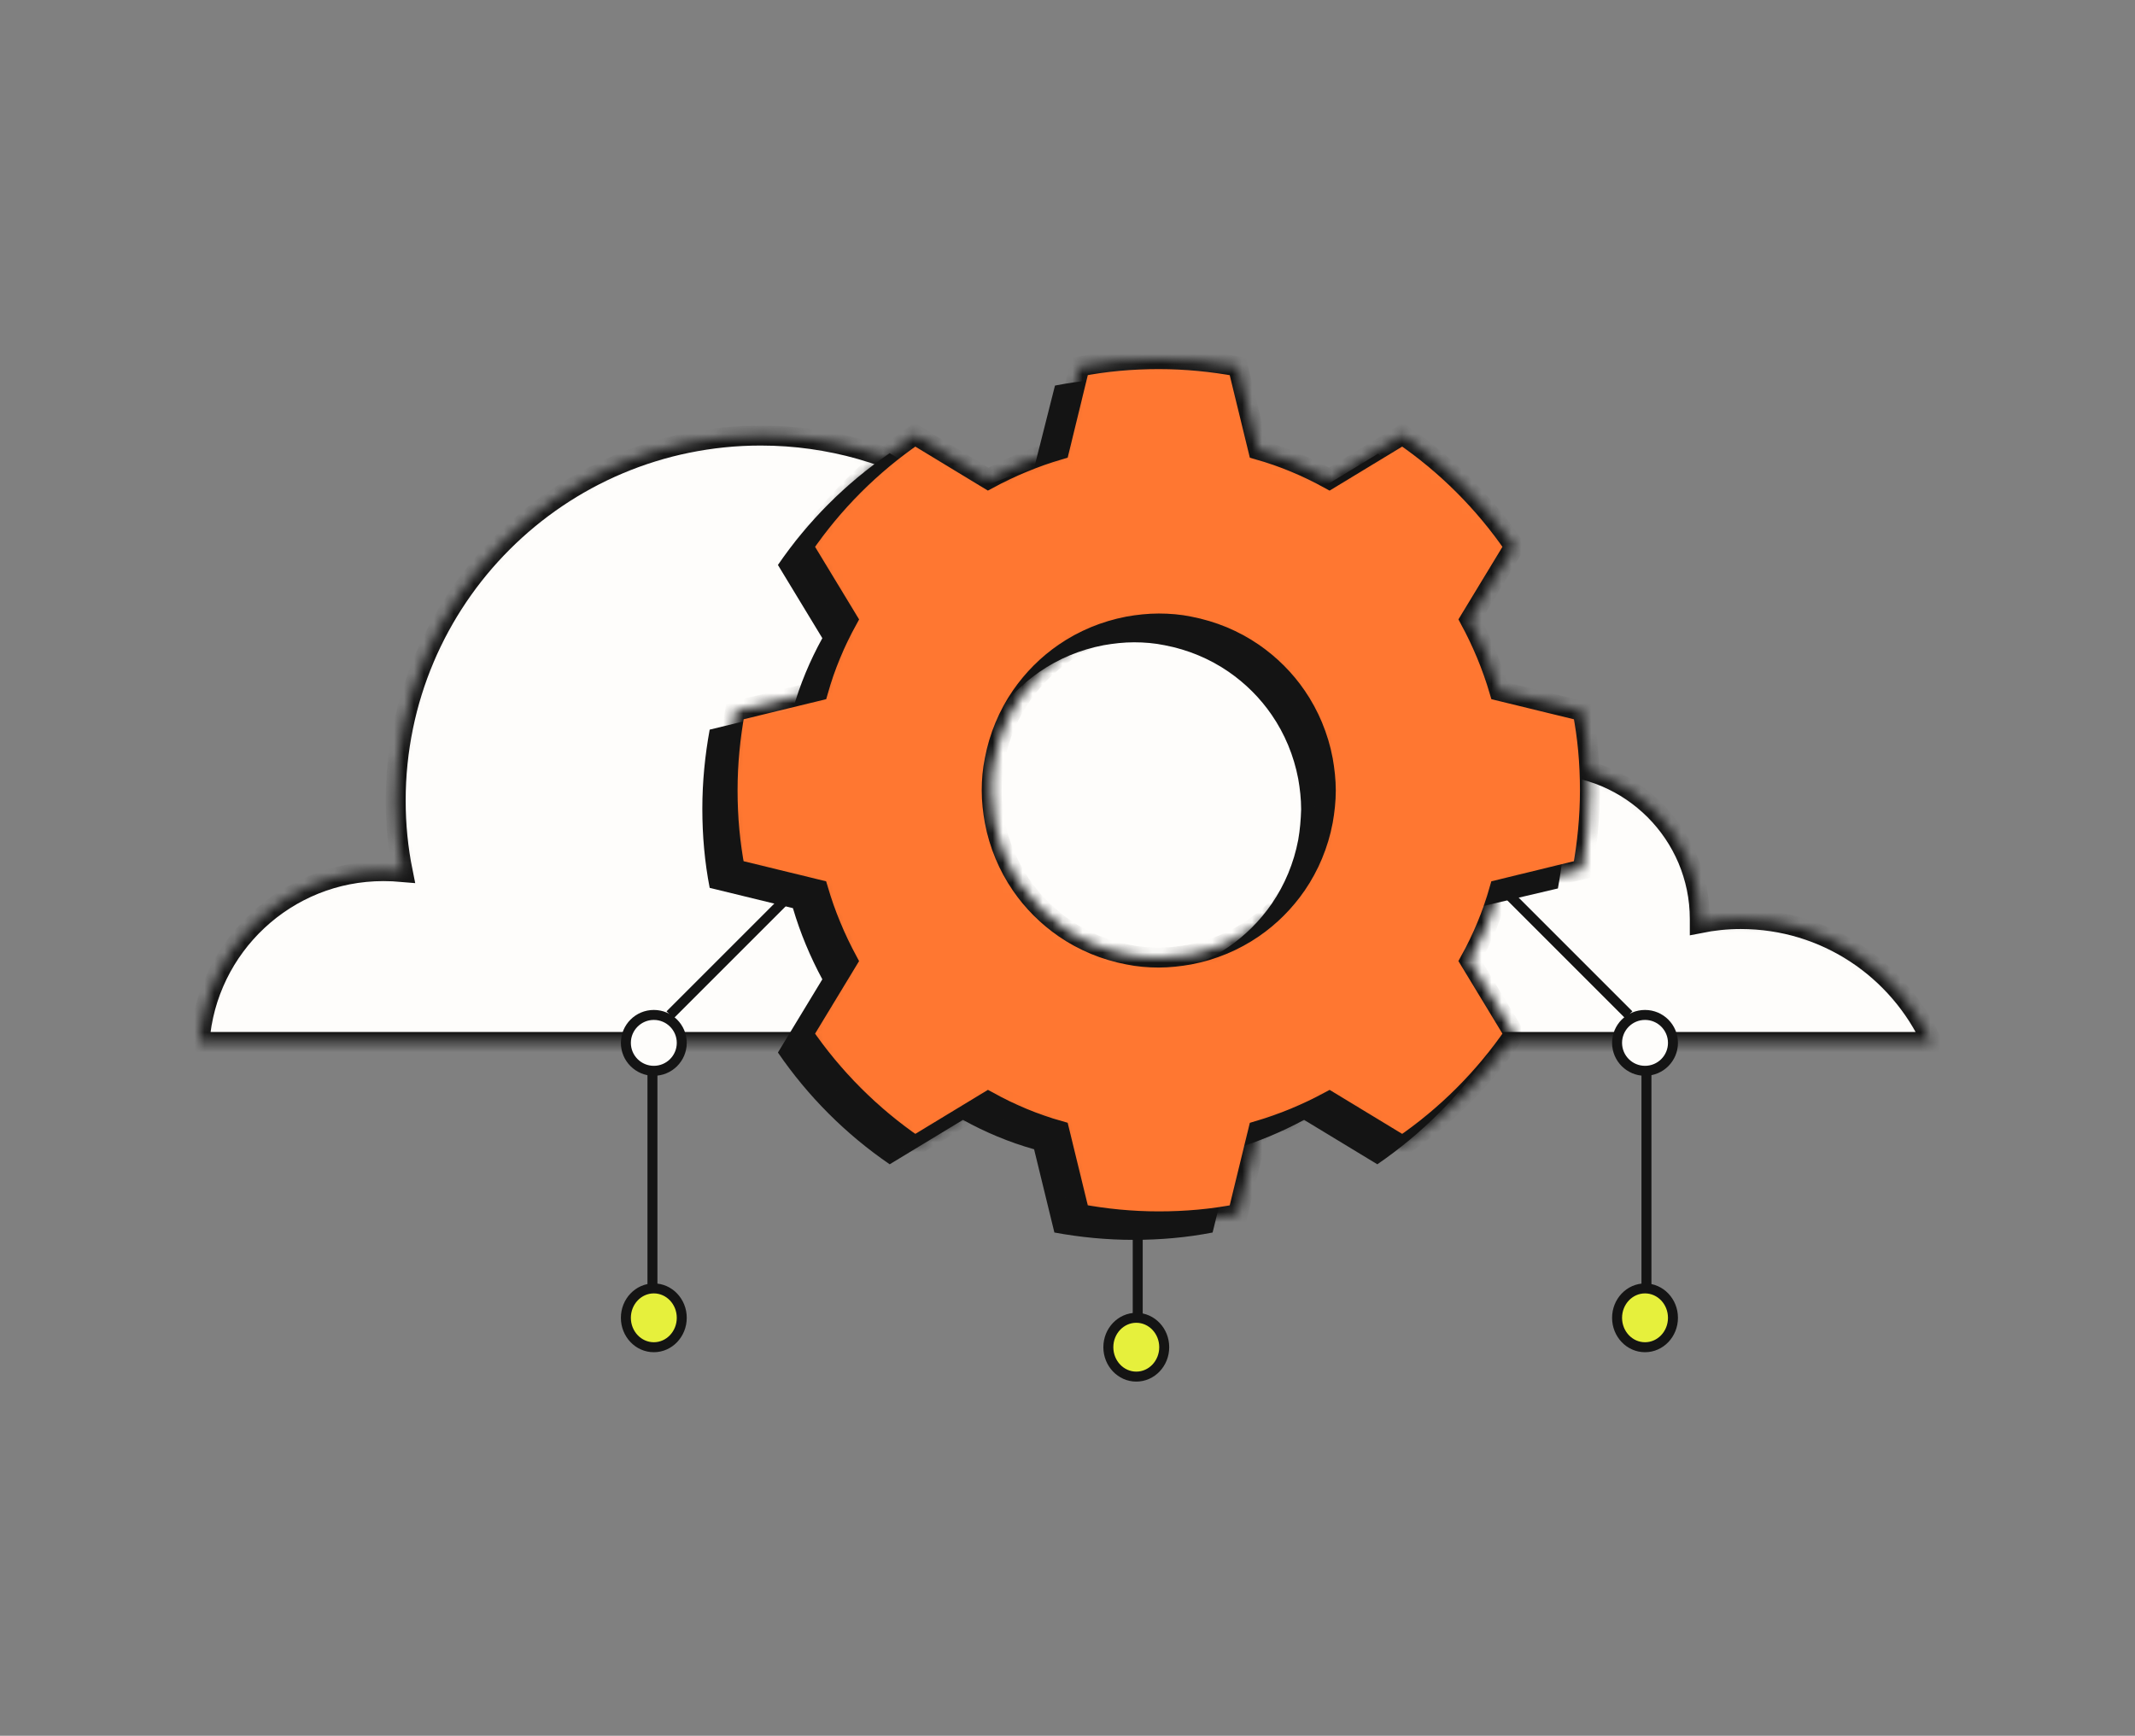 <svg width="214" height="174" viewBox="0 0 214 174" fill="none" xmlns="http://www.w3.org/2000/svg">
<rect x="0" y="0" width="214" height="174" fill="#808080" stroke="none"/>
<mask id="path-1-inside-1_5853_114388" fill="white">
<path d="M20 104.422C20.707 94.871 28.697 87.324 38.425 87.324C39.074 87.324 39.722 87.353 40.371 87.412C39.899 85.083 39.663 82.695 39.663 80.249C39.663 60.025 56.054 43.664 76.248 43.664C90.133 43.664 102.19 51.388 108.381 62.767C112.596 59.672 117.785 57.814 123.445 57.814C135.738 57.814 145.997 66.54 148.326 78.156C150.331 77.212 152.571 76.681 154.929 76.681C163.449 76.681 170.377 83.609 170.377 92.129V92.542C171.703 92.276 173.06 92.129 174.475 92.129C182.994 92.129 190.305 97.17 193.637 104.452H20V104.422Z"/>
</mask>
<path d="M20 104.422C20.707 94.871 28.697 87.324 38.425 87.324C39.074 87.324 39.722 87.353 40.371 87.412C39.899 85.083 39.663 82.695 39.663 80.249C39.663 60.025 56.054 43.664 76.248 43.664C90.133 43.664 102.19 51.388 108.381 62.767C112.596 59.672 117.785 57.814 123.445 57.814C135.738 57.814 145.997 66.54 148.326 78.156C150.331 77.212 152.571 76.681 154.929 76.681C163.449 76.681 170.377 83.609 170.377 92.129V92.542C171.703 92.276 173.06 92.129 174.475 92.129C182.994 92.129 190.305 97.17 193.637 104.452H20V104.422Z" fill="#FEFDFB" stroke="#141414" stroke-width="2" mask="url(#path-1-inside-1_5853_114388)"/>
<path d="M65.398 104.688L65.398 128.861" stroke="#141414"/>
<path d="M165.031 104.688L165.031 128.861" stroke="#141414"/>
<path d="M114.039 107.633L114.039 131.806" stroke="#141414"/>
<path d="M84.258 84.641L67.165 101.734" stroke="#141414"/>
<path d="M146.172 84.641L163.265 101.734" stroke="#141414"/>
<path d="M65.535 107.343C67.082 107.343 68.336 106.09 68.336 104.543C68.336 102.996 67.082 101.742 65.535 101.742C63.988 101.742 62.734 102.996 62.734 104.543C62.734 106.09 63.988 107.343 65.535 107.343Z" fill="#FEFDFB" stroke="#141414"/>
<path d="M164.887 107.343C163.34 107.343 162.086 106.09 162.086 104.543C162.086 102.996 163.34 101.742 164.887 101.742C166.434 101.742 167.688 102.996 167.688 104.543C167.688 106.09 166.434 107.343 164.887 107.343Z" fill="#FEFDFB" stroke="#141414"/>
<path d="M65.535 135.052C67.082 135.052 68.336 133.732 68.336 132.104C68.336 130.476 67.082 129.156 65.535 129.156C63.988 129.156 62.734 130.476 62.734 132.104C62.734 133.732 63.988 135.052 65.535 135.052Z" fill="#E6F03C" stroke="#141414"/>
<path d="M164.887 135.052C163.34 135.052 162.086 133.732 162.086 132.104C162.086 130.476 163.34 129.156 164.887 129.156C166.434 129.156 167.688 130.476 167.688 132.104C167.688 133.732 166.434 135.052 164.887 135.052Z" fill="#E6F03C" stroke="#141414"/>
<path d="M113.895 137.998C112.348 137.998 111.094 136.678 111.094 135.05C111.094 133.421 112.348 132.102 113.895 132.102C115.441 132.102 116.695 133.421 116.695 135.05C116.695 136.678 115.441 137.998 113.895 137.998Z" fill="#E6F03C" stroke="#141414"/>
<path d="M156.155 89.062C156.627 86.497 156.892 83.844 156.892 81.132C156.892 78.419 156.657 75.766 156.155 73.201L147.813 71.167C147.076 68.662 146.073 66.274 144.865 64.033L149.316 56.693C146.309 52.3 142.506 48.497 138.114 45.49L130.773 49.942C128.533 48.704 126.145 47.701 123.639 46.994L121.605 38.651C119.04 38.179 116.387 37.914 113.675 37.914C110.963 37.914 108.31 38.15 105.745 38.651L103.652 46.935C101.146 47.672 98.758 48.674 96.518 49.883L89.177 45.431C84.785 48.438 80.982 52.241 77.975 56.634L82.426 63.974C81.188 66.215 80.186 68.603 79.478 71.108L71.135 73.142C70.664 75.707 70.398 78.361 70.398 81.073C70.398 83.785 70.634 86.438 71.135 89.003L79.478 91.037C80.215 93.543 81.218 95.93 82.426 98.171L77.975 105.511C80.982 109.904 84.785 113.707 89.177 116.714L96.518 112.262C98.758 113.5 101.146 114.503 103.652 115.21L105.686 123.553C108.251 124.025 110.904 124.29 113.616 124.29C116.328 124.29 118.981 124.054 121.546 123.553L123.58 115.21C126.086 114.473 128.474 113.471 130.714 112.262L138.055 116.714C142.447 113.707 146.25 109.904 149.257 105.511L144.806 98.171C146.044 95.93 147.046 93.543 147.754 91.037L156.155 89.062ZM130.125 84.198C129.682 86.526 128.769 88.708 127.471 90.595C126.292 92.304 124.818 93.778 123.138 94.928C121.251 96.225 119.07 97.139 116.741 97.581C115.738 97.758 114.707 97.876 113.675 97.876C112.643 97.876 111.611 97.788 110.609 97.581C108.28 97.139 106.099 96.225 104.212 94.928C102.502 93.749 101.028 92.275 99.878 90.595C98.581 88.708 97.667 86.526 97.225 84.198C97.048 83.195 96.93 82.163 96.93 81.132C96.93 80.1 97.019 79.068 97.225 78.066C97.667 75.737 98.581 73.555 99.878 71.668C101.058 69.959 102.532 68.485 104.212 67.335C106.099 66.038 108.28 65.124 110.609 64.682C111.611 64.505 112.643 64.387 113.675 64.387C114.707 64.387 115.738 64.475 116.741 64.682C119.07 65.124 121.251 66.038 123.138 67.335C124.848 68.514 126.322 69.988 127.471 71.668C128.769 73.555 129.682 75.737 130.125 78.066C130.302 79.068 130.419 80.1 130.419 81.132C130.39 82.163 130.302 83.195 130.125 84.198Z" fill="#141414"/>
<mask id="path-13-inside-2_5853_114388" fill="white">
<path d="M158.628 87.148C159.099 84.583 159.365 81.93 159.365 79.218C159.365 76.505 159.129 73.852 158.628 71.287L150.285 69.253C149.548 66.748 148.546 64.36 147.337 62.119L151.788 54.779C148.781 50.386 144.979 46.583 140.586 43.576L133.246 48.028C131.005 46.79 128.617 45.787 126.111 45.08L124.077 36.737C121.513 36.265 118.859 36 116.147 36C113.435 36 110.782 36.236 108.217 36.737L106.183 45.08C103.677 45.817 101.289 46.819 99.049 48.028L91.708 43.576C87.316 46.583 83.513 50.386 80.506 54.779L84.957 62.119C83.719 64.36 82.717 66.748 82.01 69.253L73.667 71.287C73.195 73.852 72.93 76.505 72.93 79.218C72.93 81.93 73.165 84.583 73.667 87.148L82.01 89.182C82.746 91.688 83.749 94.075 84.957 96.316L80.506 103.656C83.513 108.049 87.316 111.852 91.708 114.859L99.049 110.407C101.289 111.645 103.677 112.648 106.183 113.355L108.217 121.698C110.782 122.17 113.435 122.435 116.147 122.435C118.859 122.435 121.513 122.199 124.077 121.698L126.111 113.355C128.617 112.618 131.005 111.616 133.246 110.407L140.586 114.859C144.979 111.852 148.781 108.049 151.788 103.656L147.337 96.316C148.575 94.075 149.577 91.688 150.285 89.182L158.628 87.148ZM132.597 82.313C132.155 84.642 131.241 86.823 129.944 88.71C128.765 90.42 127.291 91.894 125.61 93.044C123.724 94.341 121.542 95.255 119.213 95.697C118.211 95.874 117.179 95.992 116.147 95.992C115.115 95.992 114.084 95.903 113.081 95.697C110.752 95.255 108.571 94.341 106.684 93.044C104.974 91.864 103.5 90.39 102.351 88.71C101.053 86.823 100.14 84.642 99.697 82.313C99.52 81.311 99.403 80.279 99.403 79.247C99.403 78.215 99.491 77.183 99.697 76.181C100.14 73.852 101.053 71.671 102.351 69.784C103.53 68.074 105.004 66.6 106.684 65.45C108.571 64.153 110.752 63.239 113.081 62.797C114.084 62.62 115.115 62.502 116.147 62.502C117.179 62.502 118.211 62.591 119.213 62.797C121.542 63.239 123.724 64.153 125.61 65.45C127.32 66.63 128.794 68.104 129.944 69.784C131.241 71.671 132.155 73.852 132.597 76.181C132.774 77.183 132.892 78.215 132.892 79.247C132.892 80.279 132.774 81.311 132.597 82.313Z"/>
</mask>
<path d="M158.628 87.148C159.099 84.583 159.365 81.93 159.365 79.218C159.365 76.505 159.129 73.852 158.628 71.287L150.285 69.253C149.548 66.748 148.546 64.36 147.337 62.119L151.788 54.779C148.781 50.386 144.979 46.583 140.586 43.576L133.246 48.028C131.005 46.79 128.617 45.787 126.111 45.08L124.077 36.737C121.513 36.265 118.859 36 116.147 36C113.435 36 110.782 36.236 108.217 36.737L106.183 45.08C103.677 45.817 101.289 46.819 99.049 48.028L91.708 43.576C87.316 46.583 83.513 50.386 80.506 54.779L84.957 62.119C83.719 64.36 82.717 66.748 82.01 69.253L73.667 71.287C73.195 73.852 72.93 76.505 72.93 79.218C72.93 81.93 73.165 84.583 73.667 87.148L82.01 89.182C82.746 91.688 83.749 94.075 84.957 96.316L80.506 103.656C83.513 108.049 87.316 111.852 91.708 114.859L99.049 110.407C101.289 111.645 103.677 112.648 106.183 113.355L108.217 121.698C110.782 122.17 113.435 122.435 116.147 122.435C118.859 122.435 121.513 122.199 124.077 121.698L126.111 113.355C128.617 112.618 131.005 111.616 133.246 110.407L140.586 114.859C144.979 111.852 148.781 108.049 151.788 103.656L147.337 96.316C148.575 94.075 149.577 91.688 150.285 89.182L158.628 87.148ZM132.597 82.313C132.155 84.642 131.241 86.823 129.944 88.71C128.765 90.42 127.291 91.894 125.61 93.044C123.724 94.341 121.542 95.255 119.213 95.697C118.211 95.874 117.179 95.992 116.147 95.992C115.115 95.992 114.084 95.903 113.081 95.697C110.752 95.255 108.571 94.341 106.684 93.044C104.974 91.864 103.5 90.39 102.351 88.71C101.053 86.823 100.14 84.642 99.697 82.313C99.52 81.311 99.403 80.279 99.403 79.247C99.403 78.215 99.491 77.183 99.697 76.181C100.14 73.852 101.053 71.671 102.351 69.784C103.53 68.074 105.004 66.6 106.684 65.45C108.571 64.153 110.752 63.239 113.081 62.797C114.084 62.62 115.115 62.502 116.147 62.502C117.179 62.502 118.211 62.591 119.213 62.797C121.542 63.239 123.724 64.153 125.61 65.45C127.32 66.63 128.794 68.104 129.944 69.784C131.241 71.671 132.155 73.852 132.597 76.181C132.774 77.183 132.892 78.215 132.892 79.247C132.892 80.279 132.774 81.311 132.597 82.313Z" fill="#FF7731" stroke="#141414" stroke-width="2" mask="url(#path-13-inside-2_5853_114388)"/>
</svg>
